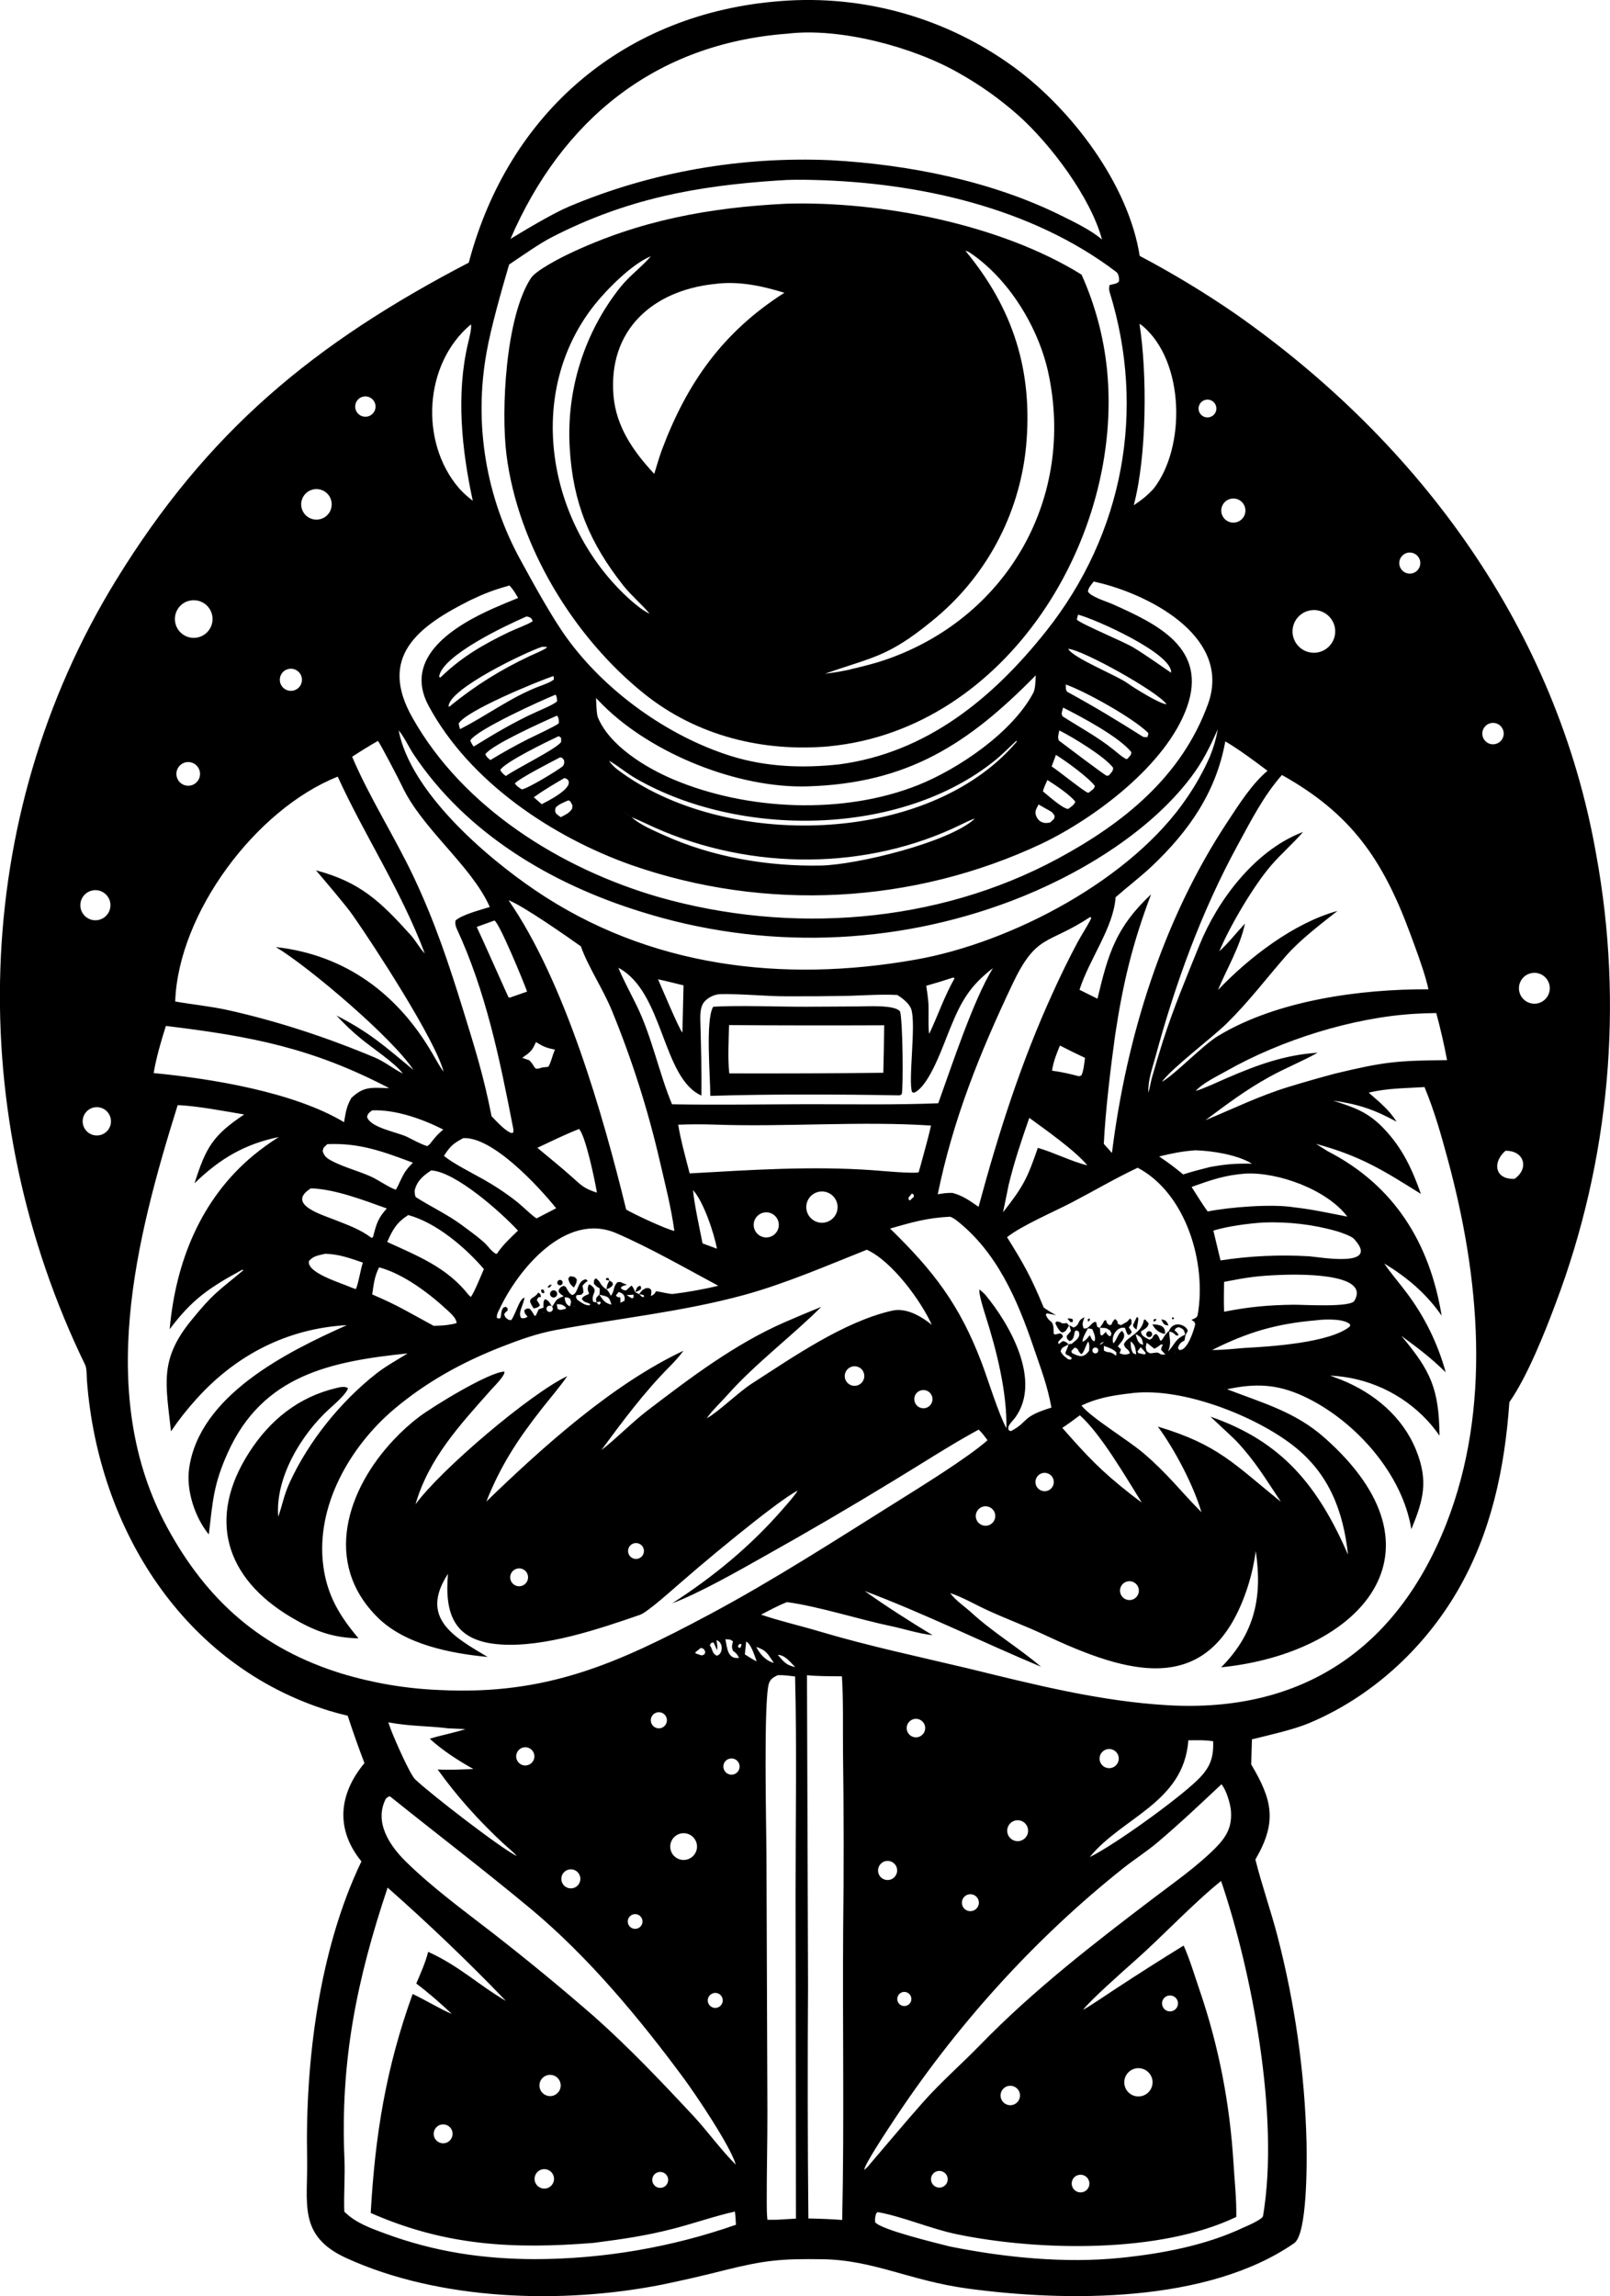 <?xml version="1.0" encoding="UTF-8"?>
<svg id="Livello_2" data-name="Livello 2" xmlns="http://www.w3.org/2000/svg" viewBox="0 0 436.95 622.95">
  <g id="Layer_1" data-name="Layer 1">
    <path d="m127.23,71.24C138.02,30.39,169.62,3.49,211.87.29c22.54-1.78,44.97,4.56,63.25,17.88,15.68,11.45,31.14,31.78,34.19,51.26,9.01,4.75,17.74,10.03,26.12,15.81,49.99,35.03,87.06,85.58,97.76,146.52,7.5,40.86,3.71,82.99-10.98,121.85-2.95,7.93-7.77,19.97-12.57,26.8-1.26,18-4.93,35.53-14.16,51.35-9.17,15.7-23.42,28.73-40.29,35.77-4.2,1.75-10.9,3.25-15.42,4.36l-.2,6.8c5.73,9.65,7.13,15.56,1.14,25.8,1.64,6.65,4.21,13.9,6,20.81,4.75,18.28,7.4,37.04,7.88,55.93.1,5.48.23,24.89-3.37,27.37-23.57,16.29-61.7,15.94-88.64,12.29-15.71-2.13-25.51-7.77-39.43-7.95-11.3-.16-15.56.27-26.38,2.95-5.74,1.46-11.51,2.79-17.31,3.98-26.9,5.3-60.08,4.33-85.42-7.22-13.32-6.07-10.45-14.85-10.69-27.14-.52-26.23,3.26-56.62,14.74-80.5-7.08-8.7-6.21-18.22.82-26.67-1.62-4.25-3.14-8.54-4.55-12.86-1.71-.39-3.41-.85-5.09-1.36-39.6-12.3-62.58-49.57-65.66-89.37-.11-1.17,0-3.44-.5-4.45-32.86-67.65-31.28-148.31,8.36-212.85,24.91-40.56,53.74-64.31,95.74-86.19Zm153.87,111.98c-18.11,18.44-34.56,29.34-62.02,30.13-18.75.54-42.06-8.78-55.36-21.97-.66-.66-1.31-1.32-1.96-2,.08,1.55.1,3.6.43,5.07,3.12,7.82,13.01,13.81,20.48,16.98,19.94,8.45,46.08,9.69,66.44,1.59,10.86-4.32,25.63-14.24,31.35-25.1.54-1.02.59-3.45.64-4.7l.18-.15-.18.15Zm-116.58,22.28l.27.32.42.45.13.13c.37.77,1.52,1.84,2.23,2.38,28.9,21.87,84.25,20.75,108.26-7.43l.15-.2-.16-.17c-1.84,1.71-3.82,3.74-5.77,5.31-25.66,20.74-69.43,21.12-97.55,4.88-2.32-1.34-4.42-3.1-6.67-4.47l-.48-.29-.13-.13-.42-.45-.27-.32Zm4.75,14.85l.41.48.69.18.6.4.48.33c2.2,2.01,6.01,3.61,8.73,4.84,13.19,5.99,28.23,8.52,42.57,8.25,9.7-.18,34.95-6.29,41.85-12.76l.48-.22.17-.19-.17.19-.48.22c-.94.26-2.63,1.09-3.54,1.53-25.68,12.66-57.16,12.58-83.21,1-2.07-.92-4.23-2.01-6.4-2.87l-.48-.33-.6-.4-.69-.18-.41-.48Zm161.63,37.75l-.17.16.17-.16c2.26-1.98,4.8-5.22,6.97-7.52-1.27,6.19-4.9,12.19-7.32,18.03,8.43-8.86,20.59-18.21,32.44-21.47-4.46,3.5-10.23,7.91-13.92,12.14-5.62,6.43-10.02,12.35-16.15,18.39-3.89,3.83-14.87,12.09-17.59,15.84l-.22.19-.38.33-.19.18.19-.18.38-.33.22-.19c3.54-1.96,11.01-9.88,15.25-12.45,16.04-9.72,38.78-12.74,57.09-12.66-.19-.88-.41-1.75-.65-2.61-1.18-4.16-2.83-8.53-4.33-12.58-7.43-20.08-15.99-32.45-34.78-42.95-5,5.68-8.32,12.27-11.92,18.86-9.94,18.21-17.03,37.73-22.44,57.73-.86,3.17-2.02,6.24-1.89,9.54.26-.55.68-2.93.9-3.76.95-3.37,1.96-6.73,3.02-10.07,2.88-9.01,6.42-17.44,9.96-26.18,4.95-12.21,14.98-25.48,27.64-30.48l.46-.18c-2.52,2.97-6.02,6.01-8.62,9.03-4.78,5.54-11.23,16.46-14.11,23.36Zm-245.13-21.97c11.91,3.15,17.43,8.39,25.65,17.51,1.28,1.42,2.32,3.31,3.5,4.64l.37.41.14.2-.14-.2c-6.42-17.12-16.41-32.11-23.63-47.98-22.22,8.82-43.28,37.05-44.11,61,4.66.82,9.67,1.31,14.27,2.33,13.63,3.03,27.08,7.48,39.95,12.89,2.65,1.11,5.19,3.21,7.58,4.33l.22.22.25.2-.25-.2-.22-.22c-2.16-2.86-8.19-6.84-11.2-9.31-2.86-2.34-4.32-3.81-6.85-6.45,9.21,4.72,13.2,8.42,20.9,14.78l.14.16-.14-.16c-5.56-8.58-28.39-27.99-37.33-33.34,18.99,2.14,33.22,12.8,42.63,29.13.71,1.23,2.05,3.64,2.89,4.69l.17.36-.17-.36c-2.23-8.65-18.93-34.29-24.65-42.46-1.91-2.72-7.58-9.35-9.97-12.16Zm238.74,59.84l-.18.14.18-.14c1.74-.42,6.6-2.68,8.49-3.5,8.1-3.5,15.68-6.29,24.6-6.86-4.12,2.32-8.81,4.18-13.1,6.56-6.56,3.64-11.35,7.29-17.35,11.75,7.51-3.11,14.65-6.61,22.47-9.01,4.25-1.3,8.39-2.48,12.68-3.63,13.29-3.18,16.57-3.54,30.43-3.66-.81-4.29-1.79-8.55-2.93-12.77-1.95.02-3.89.08-5.84.2-16.94,1.01-36.28,7.14-50.96,15.43-2.56,1.44-6.62,3.39-8.48,5.49Zm-42.84,15.45c4.3,1.22,9.13,3.72,13.43,4.74l.16.16-.16-.16c-3.38-4.08-11.31-9.63-15.75-12.88-2.2,6.33-3.99,11.59-5.58,18.08l-1.54,7.53c5.56-7.09,6.56-9.17,9.44-17.47Zm-119,39.78c.13-.87.1-.78.06-1.68-.87-.49-.84-.48-1.54-1.21.07-1.17-.15-.71.46-1.51,1.47.83,1.1,1.96,2.95,2.99.66.67.77.89,1.15,1.76,1.09-1.2.54-2.27,1.76-3.63,1.09-.36,1.14.23,2.69.62-.92.32-1.4.28-1.73.92.67.55.61.55,1.46.64.49-.47.94-.89,1.46-1.33.59.63.65.99.98,1.79.23.12.88.47,1.09.54l.8.77h.55s-.15-.53-.15-.53l-1.21-.24c.82-1.03.76-1.07,1.9-1.64,1.1.06.67-.15,1.4.54.01.92.08.77-.13,1.62,1.3-.48,1.27-1.3,1.48-1.29.96.08,3.71.83,4.6.72,3.88-.48,8.51-1.3,12.24-2.22-8.76-4.7-18.72-10.4-27.69-14.26-13.71-5.91-26.65,9.86-31.7,20.61-.36.76-.85,1.52-.67,2.42l.67.13.33-.24.05-.4c.14-1.01.11-1.52.7-2.35l.62-.21.51.39.03.63c-.55.43-.59.43-.97,1.03.5,1.16.14.67,1.2,1.49l.72.1c1.33-1.88,2.21-5.86,3.61-6.11-.32,2.17-1.9,4.17-.87,5.56.92.08.86.04,1.71-.37-.68-.92-.81-.78-.91-1.76.91-.61.43-.49,1.46-.44.73.8.78.96,1.3,1.88l.35.05.82-1.77c.48-.17.78-.27,1.27-.41.05-1.16-.15-1.62.43-2.33,1.03.35,1.27.98,1.86,1.97-.34-.3-.85-.3-1.18.01-.33.31-.37.82-.09,1.17.2.26.53.38.86.31.32-.07.58-.31.66-.62.09-.32-.01-.65-.26-.87l.23-.11c1.17-1.88.89-1.78,3-2.67-.74-.45-.77-.51-1.38-1.14l.04-.62c.56-.74.49-.74,1.36-1.05l.53.28c.53.9.86,1.73,1.73,2.23,1.81-.37,1.26-3.98,3.78-4.29l.47.49.22-.21h.01c-.86.62-.97.65-1.67,1.48.18.79.21,1,.27,1.81-.7.85-.42.58-1.89.75-.23.78-.22.37.23,1.26,1.2.79,1.99,1.5,3.32,1.5l.21-.35c-1.44-.71-1.54-.31-2.33-1.41.36-.69.91-.88,1.62-1.17.97-.39-.56-.67.27-2.69h.38c2.62,1.87.12,2.17.81,4.64l.94.18c.14.2.44.48.62.66l.52-.43-.19-.49-.95.25c-.34-1.25-.08-1.22.72-2.1,1.19,1.64,1.44,2.24,3.3,2.72-.65-2.34-.93-2.13-3.3-2.72Zm127.54,8.32l1.14.65c1.94-.76.76-1.84,2.97-2.78-.43,1.28-.74,1.78-.21,3.01,1.57.37,1.99-1.87,3.35-1.76l.35,1.37.7.23c.04.62.08,1.24.13,1.85l.43.26c.41-.32.75-.65,1.08-1.05l.18.53.7.66.41-.03c.26-1.02.29-.52-.25-1.55-1.28-.82-.97-.56-2.69-.68.43-.64.9-1.22,1.18-1.92l.48-.16-.11-.41c.41,1.25.15,1.13,1.01,1.77l.57-.11c.44-.95.28-.85,1.01-1.55,1.51,1.23-.21,1.1,1.62,1.66l.3-.18c1.2-.71,1.19-.44,2.12-1.62.6.6.34.25.42,1.43l-.76,1.04c.53.58.53.52.8,1.29l-.54.65h-.52c-.43-.8-.47-.96-.75-1.85-2.04-.55-3.95,2.24-3.15,4.22,1.07-1.24,1.26-2.73,2.32-3.43,1.6,1.58-.38,3.12-1.12,4.21.55.55.27.31.84.75-.19.74-.06.38-.39,1.08.99.49,1.84.55,2.81.05-.36-1.37-1.39-1.06-1.6-2.49.82-2.03,4.82-2.87,5.4-6.54l.35-.15.95,1.05c-.08,1.13-1.13,1.57-2.07,2.19,0,1.26,1.28,1.72,2.31,2.26,1.44-.54.46-1.17,1.85-1.56.65.58.71.96,1.05,1.78l.4-.04c.66-1.01,1.1-1.85,2.03-2.61.04,2.42.68,3.06-.28,5.65,2.12-2.36,1.77-3.28,4.75-4.68l-.3,1.66c-1.02.55-1.46.91-1.78,2.05l.32.52c2.19.38,3.96-5.18,4.36-6.95-.24-.9-.08-.47-1.01-1.22.63-.26,1.54-.54,1.68-1.34,2.49-14.22-3.23-33-16.28-39.92-6.04,2.85-11.94,6.32-17.9,9.43-4.82,2.52-13.44,6.18-17.56,9.41,4.67,7.5,6.54,10.84,9.96,19.1,1.28.89,1.99,1.34,3.37,2.06l-2.51-.5-.3.33c.98,2.67,2.15.9,2.14,4.89v.28s.29.26.29.26l1.48-.32c.75.51.55.16.73.98-.46.45-.85.84-1.28,1.32l.11.64,1.12-.85c.92.17.88.26,1.59.9-1.47.85-1.77.65-2.16,1.88.49,1.05,1.17,1.45,2.07,2.18l.71.08.27-.43c-1.21-1.16-1.62-.57-1.75-1.48.34-.79.62-1.39.86-2.22.24-.13.09-.07.5-.12l.35-.04c1.27-1.12,2.43-1.64,1.92-3.34l-.66-.32-.42.3c-.23,1.11-.25,2.33-1.46,2.63-.78-.87-.63-.39-.75-1.39l1.17-1.37-.46-1.6Zm-179.62,7.67c-20.79,2.15-39.27,5.86-48.76,26.91-3.91,8.68-4.08,13.15-5.16,22.2-3.77-4.58-6.17-11.93-5.35-17.84,2.74-19.84,26.4-31.61,42.82-38.94-16.13.89-30.05,8.07-40.79,19.99-2.52,2.77-4.84,5.71-6.94,8.82-1.43-12.96-3.16-19.46,5.43-30.02,6.14-7.55,7.15-7.79,14.22-13.7l-.33-.11c-8.99,4.88-13.6,8.03-19.68,16.12,1.61-18.12,8.36-35.18,22.6-47.07,2.23-1.83,4.57-3.53,7.01-5.07-9.33,1.94-15.95,5.86-22.86,12.54,3.11-9.79,4.98-12.97,13.47-18.66-5.14-.86-13.09-2.38-18.05-2.53-11.39,36.47-22.3,78.76-2.8,114.64,10.82,19.91,25.6,32.85,47.24,39.56,8.64,2.61,17.58,4.12,26.6,4.48,29.01,1.46,48.23-7.12,73.26-20.49,17.53-9.36,34.39-20.27,51.24-30.81,6.13-3.84,19.02-11.81,24.26-16.47-.77-1-1.49-2.03-2.41-2.88-7.47,4.04-15.58,9.32-22.93,13.76-11.81,7.21-23.75,14.18-35.82,20.93-6.83,3.85-17.29,9.78-24.43,12.44,11.2-7.23,21.11-15.36,29.9-25.43.96-1.1,3.6-4.07,4.13-5.12l.15-.16-.15.16c-2.43,1.13-9.23,6.4-11.45,8.15-6.99,5.51-13.85,11.19-20.57,17.03-1.98,1.71-8.73,7.8-10.77,8.5-11.28,3.89-25.74,8.79-37.68,8.04-12.7-.8-15.37-8.09-14.41-19.17-7.86,12.06,1.74,17.17,10.76,22.55-10.07-.97-22.39-3.36-29.82-10.7-15.06-14.87-8.27-34.89,4.36-48.24,2.1-2.24,4.37-4.3,6.81-6.16,3.75-2.84,19.01-12.21,23.2-12.32.31.99-2.83,4.06-3.63,4.96-8.42,9.5-16.87,18.54-20.49,31.05,6.82-9.38,31.06-29.96,41.18-34.78-1.66,2.5-5.04,6.47-7,8.97-6.44,8.22-11.06,15.26-14.96,25.06,15.25-14.74,34.16-31.81,53.5-40.91-1.03,1.43-2.47,3-3.71,4.25-7.03,7.09-12.66,14.7-18.58,22.71,4.29-3.31,8.2-7.44,12.54-10.76,11.69-8.93,23.83-18.13,37.4-24.02,3.24-1.41,6.49-2.77,9.76-4.1-8.08,8.06-17.81,15.29-25.55,23.99-1.72,1.94-4.09,4.13-5.53,6.24l-.17.14.17-.14c3.06-1.63,8.66-7.12,12.23-9.41,11.23-7.22,24.97-16.81,38.11-19.79,3.84-.87,7.96,1.6,10.72,3.84-2.9-6.48-10.84-17.32-17.63-20.36-10.66,4.25-22.24,9.25-33.26,12.26-16.84,4.6-34.12,6.33-51.2,9.53-5.12.96-9.85,2.66-14.7,4.56-10.69,4.18-20.46,9.57-29.25,17-11.92,10.15-21.18,26.23-19.11,42.34,1.04,8.08,4.44,13.66,9.57,19.74-7.23-.15-12.22-2.13-18.3-5.73-17.87-10.61-22.84-26.83-11.41-44.66,5.63-8.78,13.37-15.1,23.79-17.54.97-.23,2.2-.52,3.07.05-.37,1.52-3.66,4.36-4.98,5.55-7.57,6.84-14.81,18.64-13.96,29.33,1.14-3.1,1.47-5.72,3.13-9.32,5.18-11.22,13.8-21.9,23.49-29.51,2.58-2.03,5.72-3.73,8.47-5.46l.17-.17-.17.17Zm147.07,64.9l.2.11c1.48,2.02,4.02,3.69,5.87,5.39,5.81,5.32,12.89,9.56,18.8,14.61-15.77-6.61-31.78-14.5-47.86-20.56,5.58,4.02,12.53,8.43,18.42,11.99-3.97-.45-7.51-1.67-11.28-2.46-8.57-1.78-19.8-5.4-28.23-6.51-2.46.97-4.68,2.18-7.02,3.4,4.91,1.7,10.72,3.02,15.76,4.53,13.35,3.98,26.76,6.81,40.26,10.02,17.97,4.39,36.06,9.01,54.59,10.04,36.25,2.01,62.04-15.33,75.36-49.26,12.32-31.4,9.07-66.79.41-98.77-1.89-6.97-3.59-13.03-6.33-19.69-5.22.33-10.03.27-15.15,1.51,2.96,2.62,5.43,4.52,7.57,7.88-6.11-3.32-10.4-4.76-17.23-5.72,5.75,1.87,9.4,3.03,13.71,7.53,5.07,5.29,7.71,10.99,10.12,17.78-10.48-6.55-16.39-10.28-28.48-13.58l3.23,2.03c18.04,9.26,27.66,24.93,30.88,44.59-4.19-6.02-9.31-10.34-15.57-14.16,1.47,2.27,4.31,5.57,6.04,7.91,4.88,6.46,8.49,13.8,10.63,21.62-4.1-4.02-7.43-6.51-12.04-9.89,8.04,9.58,10.18,14.33,10.37,27.07-1.08-1.47-2.06-2.78-3.31-4.11-6.86-7.37-16.34-11.74-26.39-12.18,1,.36,1.99.73,2.98,1.12,8.92,3.58,16.67,10.01,20.33,19.03,3.43,8.44,2,13.62-1.26,21.51-.09-.52-.19-1.03-.3-1.55-3.04-14.62-15.72-28.44-29.11-34.58-7.12-3.26-12.97-3.47-20.6-1.83,9.58,3.7,18.43,6.08,26.39,13.11,35.09,30.99,9.66,58.5-28,62.33,9.05-9.12,11.26-18.96,9.39-31.54-.45,3.32-1.18,6.59-2.21,9.78-9.98,30.61-32.42,23.61-55.14,12.95-5-2.35-10.4-4.35-15.45-6.67-3.14-1.44-6.98-3.66-10.12-4.65l-.2-.11Zm-52.42,14.72c1.05,2.03,2.54,3.73,4.78,4.34l.22.08-.22-.08c-1.81-2.6-1.89-3.33-4.78-4.34Zm-99.86,20.47c.23.67.47,1.33.72,1.99,1.04,2.72,5.11,12.05,6.57,13.47,4.04,3.89,23.7,19.05,27.61,20.82l.25.23.5.27-.5-.27-.25-.23c-.97-1.13-2.53-2.35-3.65-3.39-6.53-6.05-12.66-12.85-17.85-20.11,3.06.19,6.6-.01,9.7-.11-4.12-2.31-8.37-5.04-11.85-8.22,3.1-.97,6.27-1.51,9.68-2.61l-4.56-.2c-5.78-.72-10.11-.5-16.38-1.64Zm190.35,36.57l-.24.25-.23.19.23-.19.24-.25c6.71-3.28,23.53-15.41,29.13-20.79,3.49-3.35,4.54-5.97,4.39-10.65-2.42-.37-4.28-.28-6.74-.25-1.21,16.92-17.99,20.85-26.77,31.69Zm-1.84,41.44l-.15.13.15-.13c1.63-.8,7.08-4.54,8.87-5.7,6.1-4,12.26-7.92,18.48-11.75,1.67,3.74,2.92,7.98,4.23,11.81,5.3,15.44,8.3,30.97,9.3,47.24.29,4.81.83,9.67.76,14.57-20.72,9.96-53.58,9.27-75.67,4.74-7.19-1.47-15-4.89-21.7-6.05l-.39.39c-.25,1.07-.35,1.23-.26,2.35,1.49,2.04,16.88,5.72,20.17,6.57,14.89,3.01,31.34,4.66,46.46,3.11,11.22-1.15,23.1-3.38,33.27-8.2.88-.37,5.21-2.23,5.37-3.14,4.59-27.05-3.13-66.72-11.38-90.91-7.44,5.96-15.92,15.01-23.29,21.54-3.21,2.85-12.16,10.77-14.21,13.45Zm-189.14-57.35c-3.33,6.38.97,12.78,5.45,17.17,7.23,7.08,15.37,13.01,23.35,19.19,9.42,7.32,18.63,14.9,27.63,22.73,9.49,8.42,18.45,17.85,27.09,27.13,3.64,3.91,7.75,9.56,11.43,13.12l.14.17-.14-.17c-1.49-5.08-10.8-18.92-14.18-23.49-11.94-16.16-25.83-32.87-41.3-45.77-12.58-10.48-25.58-20.39-38.29-30.59-.32-.26-.88.3-1.17.51ZM213.62,9.14c-35.81,2.73-61.08,23.34-75.08,55.68,4.11-2.49,11.5-6.93,15.89-8.78,22.45-9.47,46.87-13.65,71.1-12.57,21,1.16,43.47,5.61,62.38,14.97,3.53,1.75,8.24,4,11.17,6.55-3.06-11.39-13.87-25.78-22.66-33.65-4.95-4.39-10.36-8.25-16.13-11.49-12.34-7.1-32.45-12.48-46.67-10.7Zm-2.29,39.81c-22.43,1.48-41.31,4.99-61.66,15.45-3.31,1.7-8.27,5.21-11.5,7.37-1.97,6.7-4.97,17.21-6.12,23.86-3.48,19.3-.21,39.21,9.26,56.38,3.37,6.18,8.35,15.27,12.4,20.9,10.5,14.6,27.56,26.86,44.73,32.22,9.53,2.97,19.43,3.32,29.29,2.25,23.83-3.15,41.81-18.03,56.21-36.17,20.93-26.38,27.17-59.91,17.2-92.01-.17-.54-.18-1.34.03-1.88l.42-.1c.92-.22,1.56-.22,2.11-.91.06-.78-.06-2-.74-2.52-23.01-17.5-53.68-24.27-82.13-24.97-3.12-.08-6.63-.1-9.5.14Zm-83.53,39.06c-12.78,10.67-13.92,31.87-3.33,44.32l.26.3c1.41,1.47,1.97,1.98,3.58,3.23-3-13.82-4.56-28.88-1.3-42.68.26-1.09,1.09-4.26.79-5.17Zm181.45-.16c2.15,13.67,1.97,35.97-1.55,49.22,2.15-1.42,3.45-2.44,5.26-4.33,8.91-11.15,8.65-34.68-2.91-44.35-.27-.22-.52-.36-.81-.54Zm-211.31,19.97c-1.33.65-1.91,2.24-1.31,3.59.59,1.36,2.15,2,3.53,1.47.95-.37,1.62-1.22,1.74-2.23.13-1.01-.31-2-1.14-2.59-.83-.59-1.91-.68-2.82-.23Zm228.7.85c-1.17.57-1.68,1.96-1.15,3.15.53,1.19,1.91,1.75,3.12,1.25.82-.33,1.39-1.08,1.49-1.96.1-.88-.28-1.74-1-2.25-.72-.51-1.66-.59-2.45-.2Zm-242.42,24.37c-2.08.91-3.04,3.33-2.15,5.42.89,2.09,3.3,3.07,5.4,2.2,2.13-.88,3.12-3.33,2.22-5.45-.9-2.12-3.36-3.09-5.47-2.17Zm249.2,2.48c-1.67.72-2.43,2.67-1.69,4.33.74,1.66,2.69,2.4,4.35,1.65,1.64-.74,2.37-2.67,1.64-4.31-.73-1.64-2.65-2.39-4.29-1.67Zm48.19,14.57c-.98.37-1.68,1.24-1.83,2.27-.15,1.04.28,2.07,1.12,2.7.84.63,1.95.75,2.9.31,1.4-.64,2.04-2.27,1.45-3.7-.59-1.42-2.2-2.12-3.64-1.59Zm-84.79,7.69l-.27.35c-.67.88-1.09,1.26-1.29,2.34.68,1.4,4.97,2.68,6.6,3.4,12.22,5.44,25.98,11.98,20.27,27.99-5.56,15.61-25,30.13-39.41,37.03-34.95,16.43-74.95,18.51-111.42,5.78-21.56-7.66-43.89-22.61-54.98-43.18-7.11-13.19,7.09-21.8,17.69-26.49,2.19-.96,4.39-1.88,6.61-2.77-.84-1.4-1.23-2.16-2.34-3.38-4.19,1.15-6.74,2.14-10.67,4-14.01,7.03-25.16,15.24-15.63,31.95,13.75,24.36,40.2,40.85,66.68,48.55,35.65,10.19,75.53,7.33,108.4-10.38,17.83-9.61,33.59-22.23,40.76-41.88,6.5-17.81-14.81-29.23-29.02-32.85-.66-.17-1.33-.32-2-.47Zm-245.5,5.21c-2.72.69-4.38,3.44-3.71,6.17.67,2.73,3.41,4.4,6.14,3.76,2.76-.65,4.46-3.43,3.79-6.18-.67-2.76-3.46-4.43-6.21-3.74Zm304.98,2.53c-2.09.1-3.96,1.32-4.9,3.19-.94,1.87-.8,4.1.37,5.83,1.17,1.74,3.18,2.71,5.26,2.54,3.15-.25,5.53-2.98,5.33-6.14-.2-3.16-2.9-5.57-6.06-5.42Zm-63.72,1.24l-.34,1.33c.92,1.11,12.69,5.97,15.29,7.54,3.57,2.16,6.86,4.56,10.29,6.88.5-5.13-20.43-14.51-25.25-15.76Zm-149.71.5c-5.34,2.32-22.88,10.52-23.7,16.32l.32.25.4-.36c5.59-5.35,11.31-8.64,18.24-11.98,1.78-.86,5.12-2.04,6.42-2.94-.16-.88-.85-1.21-1.69-1.29Zm4.23,8.23c-3.99,1.26-25.5,11.41-25.36,16.25.57-.23.37-.07.66-.39,6.82-5.5,13.49-9.65,21.39-13.37.95-.45,4.56-1.93,4.7-2.44-.43-.02-.97-.07-1.39-.05Zm142.79.55c1.5,2.59,13.14,7.14,16.28,9.43,1.49,1.09,8.67,5.58,10.42,5.59-2.28-3.36-22.93-14.88-26.7-15.02Zm-212.17,5.64c-1.48.66-2.16,2.37-1.56,3.87.61,1.5,2.29,2.25,3.81,1.7,1.03-.37,1.78-1.28,1.94-2.37.17-1.09-.27-2.18-1.15-2.84-.87-.67-2.04-.8-3.04-.35Zm72.44,1.74c-4.55,1.56-23.72,9.42-25.69,12.89l.36,1.51c7.06-3.53,13.92-8.76,21.58-11.63,1.23-.46,2.92-1.04,3.9-1.84-.02-.52.05-.47-.14-.93Zm139.1,2.29c.03.7-.14,1.71.55,2.08,6.9,3.74,13.57,7.78,20.2,11.98.45.29.91.24,1.4.2.15-.57.4-.94.09-1.23-4.21-4.11-17.03-11.19-22.24-13.03Zm-138.47,2.75c-3.96,1.61-21.46,9.51-23.16,12.44.36.86.37.88.93,1.64,5.62-3.45,11-6.69,17.03-9.4,1.11-.5,5.12-2.17,5.61-2.92-.09-.82-.04-1.04-.4-1.76Zm137.73,3.52c-.31,1.31-.61,1.49-.13,2.37,4.69,3.01,9.57,5.6,13.9,9.11,1.07.87,2.15,1.84,3.36,2.49l.33-.08c.73-.89,1.05-.93,1.05-1.83-3.36-4.17-13.64-9.62-18.51-12.07Zm-137.34,2.17c-3.49,1.53-17.67,7.87-19.48,10.49.47.88.63.93,1.39,1.57,3.29-2.01,6.66-3.89,10.11-5.64,1.55-.78,7.41-3.48,8.44-4.31.08-.71.03-1.55-.46-2.11Zm253.37,2.05c-1.53.35-2.51,1.86-2.2,3.4.31,1.54,1.79,2.56,3.34,2.29,1.04-.18,1.9-.91,2.25-1.91.35-1,.12-2.1-.58-2.89-.71-.79-1.78-1.13-2.81-.89Zm-296.37,1.95c3.22,16.62,23.37,34.1,37.12,43.42,30.79,20.86,67.2,25.16,103.25,18.77,26.05-4.61,58.82-21.84,73.75-44.16,2.35-3.44,4.38-7.1,6.06-10.92,1.09-2.73,1.6-4.51,2.16-7.42-2.2,4.87-4.06,8.78-7.35,13.11-11.57,15.23-31.01,26.76-48.66,33.46-32.24,12.24-67.66,13.28-100.56,2.94-24.25-7.51-47.37-21.17-61.72-42.72-1.18-1.78-2.72-5.02-4.06-6.48Zm179.31.02c-.21,1.23-.52,1.76-.13,2.73,1.46,1.11,12.36,9.35,13.02,9.59l.6-.14c.77-.99,1.05-.99,1.13-2.03-2.14-3-11.29-8.51-14.62-10.15Zm-135.98,1.61c-2.88,1.35-14.48,6.96-15.75,9.12.56.94.7.97,1.53,1.64,2.58-1.92,14.19-7.58,14.99-9.28l.02-1c-.55-.51-.26-.41-.79-.49Zm-48.96,1.24c-2.37,1.36-4.69,2.79-6.98,4.29,4.58,10.85,11.66,21.9,16.76,32.73,5.73,12.17,9.47,23.4,13.41,36.13,3.25,10.51,5.56,17.94,7.67,28.67,1.4,1.45,3.45,3.73,5.24,4.53l.62-.05c.13-.83.05-.92-.1-1.76-3.58-18.39-7.32-36.61-15.27-53.73-.29-.63-.42-1.42-.26-2.1,1.77-1.59,6.83-2.89,9.29-3.66-5-11.27-18.4-21.16-23.86-32.89-.78-1.68-5.95-11.6-6.51-12.17Zm229.99.12c-2.48,13.73-9.85,24.33-19.88,33.82-3.14,2.97-6.64,5.6-9.9,8.48-.52,8.19-7.15,16.77-9.79,25.1l4.88,2.41c2.96-12.44,5.06-19.39,14.55-28.32-5.07,13.42-7.61,24.01-9.74,38.09-1.2,8.59-2.67,20.82-3.09,29.62l2.21,2.46c3.93-31.47,13.76-63.19,31.33-89.8,3.13-4.73,6.58-10.25,10.89-13.88-3.49-2.63-7.68-5.75-11.45-7.98Zm-169.49,1.97h.22-.22Zm123.52,1.69c-.35.95-.78,2.22-1.16,3.13,1.78,1.15,9.03,7.01,9.9,7.16l.21-.08c.94-.77,1.36-.82,1.63-1.77-1.76-2.34-7.97-6.84-10.58-8.44Zm-134.56.67c-2.38,1.26-10.88,5.58-12.3,7.09.69.87.99,1,1.89,1.6,1.32-.03,9.89-5.19,11.22-6.35.36-.79.37-.73.25-1.59-.66-.73-.28-.59-1.07-.75Zm-102.3,1.59c-1.61.76-2.29,2.69-1.52,4.3.77,1.6,2.7,2.27,4.3,1.49,1.59-.78,2.25-2.69,1.48-4.28-.77-1.59-2.68-2.27-4.27-1.51Zm103.44,4.04c-3.01,1.76-5.44,3.18-8.29,5.2l2.15,1.89c1.18-.63,8.57-4.18,7.2-6.49-.19-.31-.68-.55-1.06-.6Zm131.11.53c-.43.97-.97,2.05-1.22,3.06,1.35,1.1,5.55,4.89,6.9,4.77.75-.59,1.62-1.1,1.9-1.95-1.29-1.77-5.64-4.69-7.58-5.88Zm-129.98,5.5c-1.23.56-2.57,1.01-3.47,1.96-.42,1.55.15,1.68,1.38,2.62,1.33-.72,2.24-1.04,3.08-2.29.12-1.32.2-.66-.49-2l-.5-.3Zm127.58,1.13c-.49,1.05-1.09,1.74-.72,2.9.58,1.81,2.16,2.45,3.88,1.97,1.02-.98,1.11-.73,1.2-1.78-.69-1.19-1.06-1.22-2.3-1.92l-2.05-1.17Zm-16.19,2.85h.38-.38Zm-110.31,2.37l.25.1-.25-.1Zm-130.47,18.15c-2.19.55-3.52,2.78-2.96,4.97.56,2.19,2.79,3.51,4.97,2.95,2.18-.56,3.5-2.78,2.95-4.97-.56-2.18-2.78-3.51-4.96-2.95Zm113.13,2.61c15.27,22.1,25.61,58.08,31.92,83.92,2.02,1.22,10.85,5.35,13.08,5.8-.92-6.63-2.43-12.35-3.91-18.77-3.27-14.15-7.53-27.53-13.03-40.97-2.43-5.94-6.41-11.78-8.44-17.48-3.74-2.65-15.74-11.05-19.62-12.5Zm157.89,4.53c-11.69,7.72-14.56,4.34-21.2,18.37-8.84,18.66-16.04,36.52-20.21,56.87,1.58-.24,2.41-.41,4.03-.36,2.89.79,4.61,2.1,7.05,3.77,5.41-20.05,11.58-39.4,20.26-58.33,2.05-4.53,4.24-8.99,6.57-13.38,1.14-2.1,2.81-4.63,3.76-6.61l-.25-.34Zm-161.71.97l-4.82,1.74c1.03,2.09,8.55,19.01,8.62,19.08l.34.11,4.71-1.64c-.86-2.47-7.53-18.66-8.86-19.29Zm33.61,12.82c1.44,3.42,3.26,6.76,4.9,10.1,4.19,8.51,6.09,18.3,9.67,26.94,12.22.23,25.02,0,37.3-.02,11.26,0,23.76.21,34.96-.26,3.65-10.14,9.57-28.14,14.84-36.66-6.12,4.72-8.52,8.76-11.48,16.01-1.94,4.65-5.64,15.8-9.85,17.77l-.61-.12c-1.13-2.9,1.17-18.71-.26-22.59-.57-1.54-2.36-2.9-3.73-3.78-3.98-.24-9.19.11-13.3.23-5.59.1-11.17.15-16.76.13-5.96-.02-12-.7-17.96-.59-1.39.03-2.9.68-3.92,1.61-1.59,1.34-1.59,3.62-1.54,5.66.18,6.78.37,13.44.3,20.25-10.74-4.78-10.19-28.19-22.58-34.69Zm248.39,1.38c-1.51.08-2.86.96-3.53,2.32-.67,1.35-.57,2.96.28,4.21.85,1.25,2.3,1.95,3.8,1.83,2.28-.18,4-2.17,3.85-4.45-.15-2.29-2.11-4.03-4.4-3.91Zm-157.52,1.28c-2.42.79-4.85,1.54-7.3,2.23.26,1.56.42,2.99.57,4.46.17,1.63-.12,7.51.25,8.56,2.47-5.24,4-9.97,6.87-15.07l-.39-.18Zm-80.09.47c.86,1.93,5.79,13.72,6.61,14.45l.31-12.8c-2.25-.54-4.67-1.18-6.92-1.65Zm-133.57,12.66c-1.22,3.79-2.69,8.85-3.31,12.78,15.67,1.52,37.93,5.11,51.67,13.33.45-2.68.61-4.16,1.97-6.57,3.08-2.87,4.87-2.85,9.05-2.71.41.01.83.03,1.24.05-20.86-10.89-37.23-14.05-60.62-16.89Zm100.43,4.37c-1.03,2.39-1.56,2.78-3.72,4.27.18.06,1.91.67,1.91.67,2,1.94.84,2.83,3.62,1.94l1.53-.16c.7-.94,1.11-3.14,1.83-4.66-2.53-.54-2.98-.76-5.17-2.06Zm142.21.94c-.99,2.42-1.72,4.21-2.15,6.82,2.84.4,4.55.8,7.34,1.52l.65-.24c.64-1.52.74-3.12.96-4.76-2.29-1.07-4.56-2.18-6.8-3.34Zm-166.95,7.45h.21-.21Zm-94.95,9.3c-1.38.19-2.54,1.1-3.06,2.39-.51,1.29-.29,2.76.59,3.84.87,1.08,2.26,1.6,3.63,1.37,2.07-.35,3.47-2.3,3.15-4.37s-2.24-3.51-4.32-3.23Zm75.25.83c-.83.65-1.11.75-1.4,1.76.84,2.99,8.29,4.14,10.99,5.5,1.59.8,3.69,1.95,5.35,2.45.71-.53.52-.33,1.07-1.03,1.29-1.61,1.69-2.12,3.28-3.47-5.62-2.85-12.91-5.46-19.29-5.2Zm83.05,3.91c.66,4.07,2.06,9.14,3.11,13.2,16.69-.94,33.04-2.05,49.73-.86,2.18.16,10.72.96,12.41.57l.42-1.44c.96-3.58,2.15-7.68,2.95-11.25-18.98-1.25-39.42.42-58.51-.25-3.18-.11-6.94-.12-10.11.02Zm-26.91,1.15c-3.86,1.52-7.56,3.34-11.31,5.11,3.04,2.53,6.2,5.09,9.16,7.7,2.79,2.51,3.44,3.32,7,4.46-.51-3.13-3.06-15.41-4.85-17.27Zm-31.44,2.49c-2.73,1.47-3.5,2.13-5.23,4.81,2.44,2.02,7.74,4.7,10.7,6.36,3.21,1.81,6.28,3.86,9.18,6.14,1.04.81,4.74,4.37,5.3,4.44l5.28-2.73c-4.87-6.04-17.26-19.46-25.23-19.03Zm-36.87,1.62c-1.05,1.02-.95.64-1.27,1.87.35,1.3,1.07,1.92,2.25,2.56,3.36,1.82,7.24,2.76,10.73,4.32,2.3,1.03,4.56,2.77,6.86,3.63.53-.9.7-1.19,1.11-2.17,1.15-2.39,1.59-3.23,3.55-5.17-8.18-3.05-14.43-5.41-23.24-5.04Zm235.58,1.67c-3.51.25-6.41.83-9.83,1.68,2.52,1.68,4.17,2.94,6.52,4.87,2.51-.8,4.72-1.37,7.28-2.01,4.45-.8,6.85-.97,11.38-.91-3.96-2.42-10.71-3.49-15.35-3.63Zm84.17.13c-3.71,3.2-2.82,7.91,2.47,7.6,3.94-2.72,2.72-7.65-2.47-7.6Zm-291.57,5.33c-2.02,1.37-3.69,2.61-4.42,5.19-.17.59.03,1.92.3,2.09,4.01,2.56,8.67,4.74,12.49,7.59,2.22,1.66,3.85,2.79,5.85,4.54,1.37,1.21,1.92,2.42,3.4,3.26.54-.35.36-.13.6-.63,1.73-2.31,3.25-3.71,5.34-5.7-4.48-4.86-16.89-15.97-23.56-16.34Zm221.06.86c-5.59.4-9.39,1.72-14.68,3.63,1.35,2.11,2.89,4.65,4.35,6.65,5.99-1.18,17.43-2.12,23.52-1.12,4.63.5,9.77,1.62,14.39,2.52-5.46-7.27-18.66-12.11-27.57-11.68Zm-253.71,4.01c-6.9,4.3,3.18,7.21,6.49,8.54,3.56,1.42,6.85,2.54,9.94,4.88l.4-.15.13-.42c.83-3.23,1.29-4.82,3.65-7.39-6.1-2.19-14.16-5.3-20.61-5.46Zm103.71.48c.37,4.02,1.78,10.33,2.59,14.45l3.9,1.44c-.76-4.24-3.73-12.98-6.49-15.89Zm33.76.54c-1.46.44-2.58,1.63-2.92,3.12-.34,1.49.15,3.05,1.28,4.08s2.72,1.38,4.18.91c2.22-.72,3.44-3.09,2.74-5.31-.69-2.22-3.05-3.47-5.28-2.8Zm25.67.35l-.96,1.16c.08.63-.07.38.37.77l1.08-1.01v-.54s-.49-.37-.49-.37Zm-40.43,5.25c-1.8.48-2.88,2.31-2.43,4.11.45,1.8,2.26,2.92,4.07,2.5,1.2-.27,2.16-1.18,2.51-2.36.35-1.18.03-2.46-.83-3.34-.86-.88-2.13-1.23-3.32-.91Zm-96.27.61c-3.21,2.06-4.21,3.95-5.73,7.31,8.3,3.82,16.15,6.84,22.06,14.32l.63.62c.93-1.19,2.84-5.96,3.56-7.58-5.04-5.88-12.94-12.6-20.53-14.66Zm147.1.46c-6.31.31-10.22,1.47-16.35,3.21,11.78,11.49,18.82,20.57,24.82,36.31,1.72,4.51,4.63,14.03,6.76,17.89.17-9.94-2.7-21.27-5.7-30.64-.34-1.07-2-6.3-1.59-7.02.59.5.96.81,1.51,1.37,6.75,8.11,15.36,23.35,8.21,33.31-.9,1.26-2.35,2.28-1.81,3.48l.56.28c5.01-2.6,2.64-3.84,11.04-6.4-1.14-6.16-2.87-10.52-4.89-16.47-4.37-12.84-9.96-25.85-21-34.42-.33-.25-1.2-.79-1.58-.88Zm84.98,1.57c-4.14.27-9.6.99-13.59,2.2.63,2.7,1.28,5.39,1.94,8.09,7.98-1.23,16.06-1.6,24.12-1.12,3.08.26,19.45,3.2,12.08-4.75-.68-.73-3.5-1.73-4.62-2.05-6.47-1.86-13.21-2.61-19.93-2.37Zm-254.6,8.48c-1.83.44-3.22.54-4.46,1.99-.59,3.26,8.84,5.93,11.7,7.25l1.02.34c.52-.6,1.38-5.64,1.93-7.18-3.52-1.2-6.42-2.28-10.18-2.4Zm14.59,3.68c-1.27,2.55-1.46,4.57-1.86,7.36,7.27,3.1,10,4.93,16.69,8.52,2.02-.07,3.08-.09,5.07-.46l1.13-.28c0-1.21-1.44-2.53-2.35-3.37-5.01-4.67-12-9.96-18.68-11.77Zm244.44,2.07c-6.07.24-9.15.7-15.11,1.88-.03,2.67-.1,5.44.01,8.1,6.71-1.32,12.04-1.82,18.91-1.9,2.85-.01,15.34.78,16.43-1.05,4.68-7.82-16.41-7.19-20.24-7.03Zm-179.43,4.64l-.73.91c1.02,1.37,1.25-.79,1.22,2.01l1.1-.56c.23-1.3-.24-2.01-1.58-2.36Zm2.16.84l1.48.89c.41-.29.31-.12.43-.41l-.03-.6c-.65.03-1.23.06-1.88.12Zm-16.83.61c.15,1.13.31,1.92,1.47,2.43.31-1.29.41-.93.05-2.03-.72-.44-.67-.41-1.53-.4Zm-2.11,1.83l.21,1.25c.78.54.91.26,2.21.03l.03-.43c-.97-.79-1.17-.79-2.46-.85Zm4.62.52l.24.21-.14-.22h-.1Zm-8.32,1.78l.31.11-.22-.15-.09.04Zm209.79,2.08c-10.84.95-18.46,3.17-28.25,8.07,2.91,0,5.97-.32,8.88-.57,6.9-.36,23.13-1.38,28.5-5.81l.12-.51c-1.51-1.71-7.04-1.47-9.24-1.18Zm-61.95,2.2c-.49.98-1.53,2.68-1.47,3.61.9-.25,1.36-1.02,1.99-1.78.56,1.11.39,1.26,1.27,1.7.45-1.08-.16-2.22-.6-3.33-.45-.09-.73-.17-1.19-.19Zm12.94,1.56c.33,1.05.46,1.9,1.27,2.61l.8.29c-.32-1.81-.41-2.08-2.07-2.9Zm-9.24,2.33l-.49.49c.51-.08.29.02.66-.28l.5-.51-.67.3Zm-3.6-.36c-.75,1.16-1.03,2.81-1.87,3.49-1.38-1.19-.39-1.32-1.8-1.83-.34.33-.62.6-.93.96l.17.53c1.96.99,3.15,1.44,4.63-.57.1-.94.19-1.66-.21-2.58Zm11.47,0c.11,1.34.03,2.14.72,3.22l.82.33c-.17-1.45-.21-2.68-1.54-3.56Zm4.42.34c-.31,1.13-.38,1.11-.05,2.28.73.57.76.73,1.95.5,2.14-.4.96.74,3.17.41l-.26-.23-.9-.99c.05-.77.07-.73.47-1.41l-.49-.09c-.72.51-1.04.78-1.84,1.18-.69-.54-1.38-1.09-2.06-1.64Zm-11.67.9l.04,1.27c1.41.83,1.52-.1,3.3,1.41l.07-.93c-.79-.86-2.3-1.43-3.41-1.76Zm-2.87.65c-.29.3-.3.77-.03,1.09.27.31.74.36,1.08.12.24-.18.36-.48.31-.78-.05-.3-.26-.54-.55-.63-.29-.09-.6,0-.81.21Zm12.87-.32l-.87,1.17.26.44,1.72.38.29-.39c-.55-.7-.75-.96-1.4-1.6Zm9.33,1.58l-.13.07.18-.03.11-.09-.17.05Zm-20.25.45l.24.1-.24-.1Zm1.96,0l.28.09-.28-.09Zm-69.58,3.3c-1.34.47-2.07,1.92-1.66,3.28.42,1.36,1.83,2.15,3.21,1.79.94-.25,1.67-.99,1.91-1.94.23-.95-.07-1.94-.79-2.6-.72-.65-1.74-.86-2.66-.54Zm19.22,6.32c-1.34.19-2.28,1.42-2.1,2.77.17,1.34,1.4,2.29,2.74,2.14.88-.1,1.65-.68,1.99-1.5.35-.82.22-1.76-.32-2.47-.54-.71-1.43-1.06-2.31-.94Zm55.92.94c-4.6.57-8.45,1.24-12.68,3.24,2.94,3.54,12.49,9.21,16.9,12.97,6.53,5.56,9.96,10.23,15.67,15.97-2.14-7.32-7.3-17.1-11.83-23.23,16.42,4.92,20.65,10.15,33.39,20.39-4.2-6.28-6.9-10.94-12.16-16.55-2.33-2.27-4.63-4.32-6.95-6.53,19.55,6.75,29.24,18.88,37.34,37.44-1.29-11.69-5.02-21.79-14.65-29.41-10.54-8.34-31.3-16.49-45.03-14.27Zm-13.1,5.89c-1.6,1.19-3.1,2.32-4.77,3.41,7.03,7.96,10.41,11.59,18.73,18.13l2.85,2.15c-4.3-6.82-11.03-18.56-16.81-23.69Zm-10.17,15.68c-1.32.33-2.13,1.67-1.82,3,.32,1.33,1.64,2.15,2.97,1.86.88-.2,1.58-.85,1.84-1.71.26-.86.04-1.79-.58-2.44-.62-.65-1.54-.92-2.41-.7Zm-16.35,9.16c-1.37.51-2.08,2.04-1.56,3.41.51,1.37,2.05,2.07,3.42,1.55,1.36-.52,2.05-2.04,1.54-3.4-.51-1.36-2.03-2.06-3.4-1.55Zm-94.68,9.95c-.74.27-1.28.93-1.39,1.71-.12.78.21,1.56.84,2.04.63.47,1.47.56,2.19.23,1.05-.48,1.53-1.71,1.09-2.78-.44-1.07-1.64-1.6-2.73-1.2Zm-31.57,6.82c-.85.21-1.52.87-1.75,1.72-.23.85.02,1.76.65,2.37.63.61,1.54.84,2.39.58,1.26-.38,1.99-1.7,1.64-2.97-.35-1.27-1.65-2.03-2.93-1.71Zm164.96,3.73c-1.17.66-1.62,2.12-1.05,3.33.58,1.21,1.99,1.77,3.24,1.29.89-.35,1.52-1.17,1.62-2.12.1-.95-.34-1.89-1.15-2.41-.8-.53-1.83-.56-2.67-.08Zm-108.39,15.41c.48,2.32.56,5.52,3.72,5.05-.68-1.13-.63-1.14-1.66-1.9-.45-1.09-.26-1.42-.01-2.57-.85-.65-.78-.44-2.04-.58Zm-2.43.25c.16,1.09.38,1.69.16,2.72-.32-.73-.61-1.41-.97-2.12l-.64.18-.34.61.36.62c.63,1.45.35,1.42,1.45,2.21,1.75-.24,2.01-3.65-.02-4.22Zm6.12,1.15l-.32.58c.43.41.19.32.69.36l.35-.89-.3-.19-.43.14Zm1.95-.76l-.36,3.48c.88.54,2.32,1.5,3.21,1.89-.62-1.62-1.49-4.72-2.85-5.37Zm-12.28,1.7l-1.48,1.17.03.35,1.69.55.74-.31.2-.7c-.55-.98-.16-.65-1.19-1.05Zm7.03,1.98l.14.1-.14-.1Zm13.83-.07c1.7,1.94,2.17,2.72,4.73,3.33-1.4-1.41-2.79-3.32-4.73-3.33Zm-.02,5.5c-1.04.54-1.92.94-2.36,2.16-1.53,4.23-.73,39.54-.7,46.37l.26,69.89c.02,8.25-.21,16.51-.18,24.76,0,1.53.02,3.06.18,4.58,1.09-.01,2.83.02,3.86-.08l3.88-.24-.1-88.14c0-19.2.36-39.84-.13-58.95-1.6-.18-3.1-.41-4.71-.34Zm7.94.01l.29,84.04c-.14,21.12-.11,42.24.09,63.35,3.21.07,5.96.17,9.18.41.57-26.37.08-52.53.26-78.84.19-15.91.18-31.81-.04-47.72-.07-6.31.12-14.85-.3-20.93-3.01-.04-6.53,0-9.48-.31Zm-41.14,10.26c-.71.34-1.19,1.04-1.24,1.82-.05.79.32,1.54.98,1.98.66.43,1.5.48,2.2.12,1.06-.55,1.49-1.84.96-2.92-.53-1.07-1.82-1.52-2.9-1Zm70.17,1.64c-.9.2-1.61.87-1.87,1.75-.26.88-.01,1.83.64,2.48.65.65,1.6.89,2.48.63,1.3-.38,2.06-1.73,1.73-3.04-.34-1.31-1.66-2.12-2.98-1.83Zm-105.98,7.7c-.88.18-1.59.83-1.86,1.69-.27.86-.04,1.8.58,2.45.63.65,1.55.91,2.42.67,1.29-.35,2.08-1.66,1.77-2.96-.31-1.3-1.6-2.12-2.91-1.85Zm157.71.74c-1.23.67-1.71,2.2-1.08,3.45.63,1.26,2.14,1.78,3.42,1.2.86-.4,1.44-1.24,1.51-2.18.07-.95-.39-1.86-1.19-2.37-.8-.51-1.82-.55-2.65-.1Zm-102.3,2.51c-.71.38-1.15,1.12-1.15,1.92,0,.8.43,1.54,1.13,1.94.7.39,1.56.37,2.24-.05,1.01-.63,1.34-1.95.74-2.98-.6-1.03-1.91-1.39-2.96-.83Zm134.02,6.75c-5.71,5.35-11.43,10.77-17.41,15.82-2.87,2.42-6.21,4.54-9.18,6.9-24.41,19.38-45.94,43.35-62.98,69.42-1.22,1.87-7.27,10.95-7.38,12.47.75-.61.83-.68,1.43-1.42,4.87-5.67,9.68-11.47,14.63-17.04,4.77-5.37,10.4-10.28,15.39-15.42,14.48-14.88,30.69-27.41,47.18-39.93,5.63-4.27,11.56-8.41,16.58-13.4,3.07-3.1,4.69-5.75,4.31-10.31-.16-1.89-1.29-5.65-2.56-7.08Zm-56.51,10.03c-1.37.64-2,2.24-1.42,3.64.57,1.4,2.14,2.11,3.57,1.6.99-.35,1.71-1.21,1.86-2.25s-.26-2.07-1.1-2.7c-.84-.63-1.96-.74-2.9-.3Zm-90.72,3.47c-1.82.68-2.79,2.68-2.18,4.53.61,1.85,2.57,2.9,4.44,2.36,1.28-.36,2.26-1.4,2.56-2.7.29-1.3-.15-2.66-1.16-3.53-1-.88-2.41-1.13-3.66-.67Zm55.46,7.57c-1.28.65-1.79,2.21-1.15,3.48.64,1.28,2.2,1.8,3.48,1.15,1.28-.64,1.8-2.21,1.16-3.49-.65-1.28-2.21-1.8-3.49-1.15Zm-85.81,2.21c-.86.37-1.45,1.17-1.55,2.1-.1.93.31,1.84,1.07,2.38.76.54,1.75.63,2.6.23,1.28-.6,1.83-2.11,1.25-3.4-.58-1.29-2.08-1.87-3.38-1.31Zm-48.71,4.74c-8.42,25.11-12.88,47.16-11.72,73.69.2,4.66-.22,9.56-.04,14.23,3.05,3.06,7.17,4.5,11.18,5.98,13.34,4.92,26.44,6.88,40.61,6.91,18.56-.05,36.98-3.2,54.5-9.33-.07-1.23-.12-2.36-.28-3.58-5.28,1.17-10.88,3.12-16.21,4.52-7.71,2.03-14.35,2.97-22.17,3.98-21.74,1.75-40.18.81-60.46-8.12,1.19-21.16,4.12-39.29,11.38-59.41,3.57,1.67,7.2,3.97,10.65,5.42-2.88-2.72-6.49-5.89-9.67-8.25,1.25-2.93,2.41-5.5,3.24-8.6,8.44,3.82,13.66,8.99,21.11,13.32-10.29-10.69-21.01-20.95-32.14-30.76Zm157.74,1.84c-.82.15-1.49.73-1.76,1.51-.27.79-.1,1.66.45,2.28.55.62,1.39.9,2.21.72,1.23-.26,2.02-1.47,1.78-2.7-.25-1.23-1.44-2.04-2.67-1.81Zm-91.12,5.44c-.7.2-1.24.78-1.4,1.49s.09,1.46.65,1.94c.55.48,1.33.62,2.01.36,1-.38,1.53-1.48,1.19-2.5-.34-1.02-1.42-1.59-2.45-1.29Zm72.86,21.18c-.96.41-1.42,1.52-1.03,2.49.39.97,1.49,1.44,2.47,1.06.64-.25,1.1-.83,1.2-1.51.1-.68-.18-1.37-.73-1.79-.55-.42-1.28-.52-1.92-.25Zm-51.17.22c-1.05.33-1.66,1.44-1.35,2.5s1.4,1.69,2.47,1.4c.71-.19,1.26-.74,1.45-1.46.18-.71-.03-1.47-.56-1.98-.53-.51-1.3-.69-2-.47Zm123.41.67c-1.15.34-1.81,1.55-1.46,2.7.34,1.15,1.56,1.8,2.71,1.45,1.14-.35,1.78-1.55,1.44-2.69-.34-1.14-1.54-1.79-2.68-1.45Zm-9.3,19.89c-1.98.74-2.99,2.95-2.26,4.93.74,1.99,2.94,3,4.93,2.26,1.99-.74,3.01-2.95,2.27-4.93-.74-1.99-2.95-3-4.94-2.26Zm-159.68,1.9c-1.4.74-1.94,2.47-1.22,3.87s2.45,1.97,3.86,1.26c.93-.47,1.54-1.4,1.59-2.43s-.45-2.02-1.33-2.58c-.88-.56-1.99-.6-2.9-.12Zm125.24,2.83c-.9.37-1.52,1.21-1.62,2.17-.1.97.34,1.91,1.15,2.45.8.55,1.84.6,2.7.16,1.25-.65,1.77-2.18,1.17-3.46-.6-1.28-2.1-1.86-3.41-1.32Zm-153.9,10.48c-1.3.54-1.93,2.04-1.39,3.34.54,1.31,2.03,1.93,3.34,1.4,1.32-.54,1.94-2.04,1.41-3.35-.54-1.31-2.04-1.94-3.36-1.39Zm27.74,12.03c-1.39.38-2.22,1.81-1.86,3.21.36,1.4,1.78,2.24,3.19,1.9.92-.23,1.65-.93,1.91-1.85.26-.92,0-1.9-.67-2.57-.67-.67-1.65-.94-2.57-.68Zm106.94.6c-1.11.53-1.6,1.84-1.1,2.97.5,1.12,1.8,1.65,2.94,1.18.76-.31,1.29-1.02,1.39-1.83.09-.82-.26-1.62-.93-2.1-.67-.48-1.55-.56-2.29-.21Zm-75.87.36c-.67.39-1.08,1.12-1.07,1.9.01.78.44,1.49,1.13,1.87.69.37,1.52.35,2.18-.07,1-.63,1.31-1.94.7-2.95-.61-1.01-1.92-1.34-2.94-.75Zm114.27.63c-1.23.49-1.83,1.89-1.33,3.13.5,1.23,1.9,1.83,3.13,1.33,1.23-.5,1.82-1.89,1.32-3.12-.49-1.23-1.89-1.82-3.12-1.33Z"/>
    <path d="m225.09,202.48c-17.91,1.6-35.93-2.76-50.26-14.26-19.19-15.4-34.27-40.17-37.38-64.88-1.5-11.96-.24-37.37,6.64-47.88,1.37-2.09,7.85-5.42,10.35-6.61,19-9.05,38.1-12.55,58.92-13.58,25.65-.77,58.21,5.59,80.17,19.24,3.64,8.1,5.97,16.73,6.89,25.56,4.66,45.6-27.09,97.68-75.33,102.4Zm-48.46-132.95c-5.06,2.04-11.94,8.96-15.34,13.26-19.08,24.12-12.58,59.52,9.29,79.53,1.55,1.42,3.83,3.32,5.73,4.2l.23.19.25.21-.25-.21-.23-.19c-1.73-2.18-4.98-4.92-7.1-7.6-9.17-11.6-13.71-22.48-14.58-37.23-.99-15.8,3.91-31.41,13.75-43.8,2.55-3.15,5.72-5.4,8.25-8.35l.15-.14-.15.14Zm85.35-1.52c13.08,15.74,18.41,32.79,16.49,53.16-1.82,18.62-11.08,35.72-25.67,47.42-11.87,9.71-16.03,9.67-28.89,14.19,2.28-.26,3.92-.55,6.18-1.01,4.06-.97,7.69-1.82,11.64-3.27,32.2-11.83,50.03-43.84,42.77-77.39-2.66-12.28-10.73-25.53-21.35-32.6-.36-.23-.76-.36-1.17-.5Zm-68.2,9.05c-16.62,1.81-28.77,12.44-27.28,30.27.71,8.45,5.38,15.13,11.06,21.24.64-2.08,1.32-4.46,2.06-6.48,6.84-18.24,16.55-32,33.26-42.66-6.18-1.9-12.58-3.27-19.1-2.36Z"/>
    <path d="m192.77,297.33c.04-4.9-1.38-20.73.8-24.2,6.83-.42,18.03.03,25.25,0l14.24-.08c2.39-.01,9.76-.49,11.21,1.35.73,2.24.94,20.66.45,22.51l-.58.27c-16.23-.29-35.29-.37-51.38.14Zm5.09-19.22c-.1,3.91-.36,9.31.06,13.11,13.94.04,27.87-.01,41.81-.17.12-4.3.19-8.59.23-12.89-14.03.06-28.07.05-42.1-.05Z"/>
    <path d="m155.74,349.33c-.98-.83-1.21-1.24-1.53-2.4l.45-.68c1.36.22,1.06-.03,1.86.78.05,1.06-.25,1.37-.78,2.29Z"/>
    <path d="m165.39,347.41l-.97-.18.14-.49.57-.02.27.69Z"/>
    <path d="m152.36,348.61c-.35.21-.8.1-1.01-.25-.21-.35-.09-.8.25-1.01.35-.21.8-.09,1,.25.21.35.1.79-.25,1Z"/>
    <path d="m165.39,347.41l.83.53.12.66c-.63.8-.8.78-1.72,1.2.13-1.27.17-1.23.78-2.39Z"/>
    <path d="m149.37,349.1c-.47.31-.21.25-.8.13l.44-.5c.35-.2.11-.09.76-.2l-.4.57Z"/>
    <path d="m172.38,350.55c.54-1.18.33-1.3,1.22-1.7l.32.13.08.67c-.61.61-.79.59-1.62.9Z"/>
    <path d="m147.75,350.74l-.27.14-.51-.21-.14-.69.27-.16.5.15.15.79Z"/>
    <path d="m150.68,351.92c-.34.17-.74.13-1.04-.11-.3-.24-.43-.62-.34-.99.09-.37.38-.65.75-.73.48-.1.96.17,1.12.63.16.46-.05.97-.49,1.19Z"/>
    <path d="m144.87,355c-.33-.38-1.12-1.72-1.01-2.09.31-1.07,1.17-.65,2.22-2.22l.54.36c.58,1.82-.32-.13-.93,1.72.51.69.47.6.85,1.37-.53.64-.85.62-1.67.86Z"/>
    <path d="m318.71,357.76l-.59.19-.05-.48.3-.1.33.4Z"/>
    <path d="m295.74,358.28l-.43.3-.12-.69.59-.2-.03.59Z"/>
    <path d="m308.46,360.71c-.87-.65-.58-.25-.99-1.17.35-.83.68-1.46,1.09-2.25l.36.28c.09.68-.33,2.22-.46,3.13Z"/>
    <path d="m291.11,358.69l-.58.02-.85-.98c.79-.04.77-.09,1.49.21l-.05.75Z"/>
    <path d="m313.78,358.2l-.66.42-.06-.62.69-.23.02.43Z"/>
    <path d="m320.87,358.45l-.09-.23.09.23Z"/>
    <path d="m317.16,359.61c-1.43-.1-1.35-.51-2.01-1.64,1.44.21,1.38.44,2.01,1.64Z"/>
    <path d="m290.09,359.73c-.87,1.27-.64,1.4-1.79,1.82-.91-.39-1.49-1.69-1.91-2.62l.35-.39c1.6.03,1.02.82,2.71.39.5.45.45.26.64.81Z"/>
    <path d="m316.17,361.89c-1.49-.14-2.8-1.28-3.43-2.58,1.9.02,3.69.39,3.43,2.58Z"/>
    <path d="m317.22,361.26c.92-3.01,4.58-2.05,5.15-.21-.2.37-.43.85-.68,1.18-.32-1.46-.48-1.68-1.8-2.17-.95.38-.61.08-1.13.85.66.65.91.67,1.07,1.42h-.6c-.85-.73-.9-.92-2.01-1.07Z"/>
    <path d="m312.29,362.67c-.34.2-.77.12-1.02-.19-.25-.3-.24-.74.01-1.04.21-.24.54-.34.85-.24.31.1.52.36.56.68.04.32-.12.63-.4.79Z"/>
  </g>
</svg>